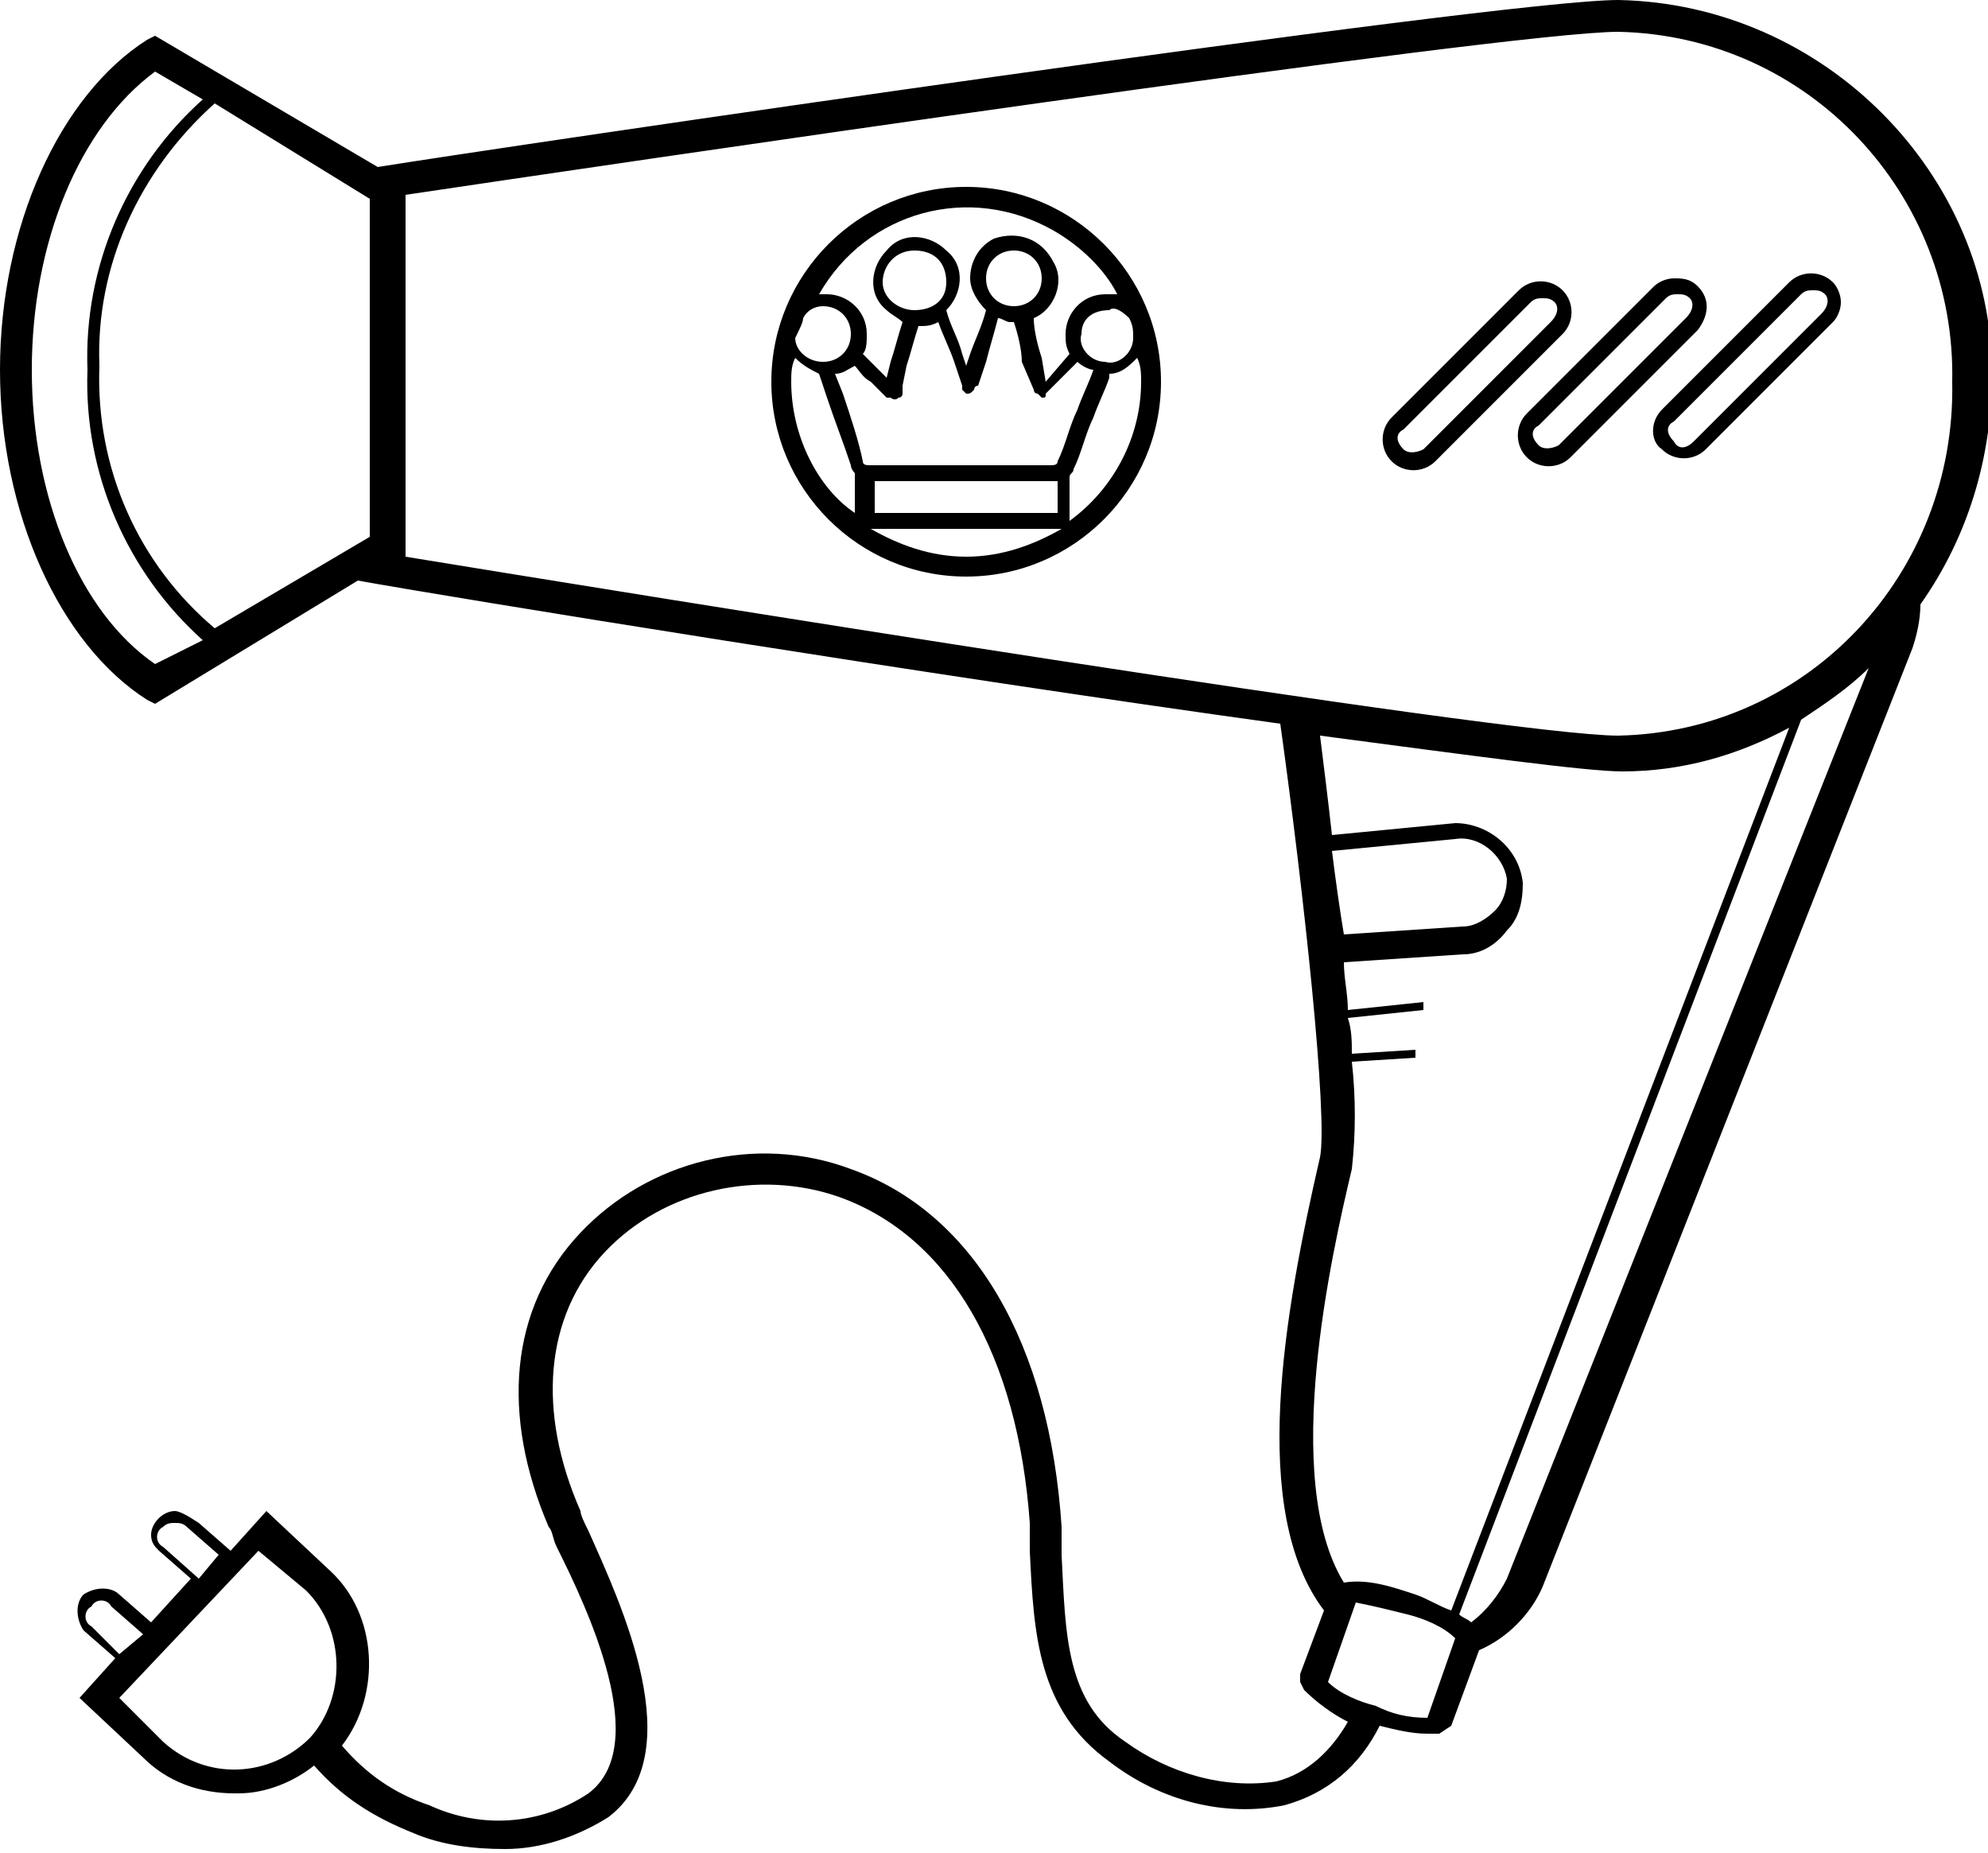 <?xml version="1.0" encoding="UTF-8"?>
<!-- Generator: Adobe Illustrator 22.1.0, SVG Export Plug-In . SVG Version: 6.00 Build 0)  -->
<svg version="1.1" id="Calque_1" xmlns="http://www.w3.org/2000/svg" xmlns:xlink="http://www.w3.org/1999/xlink" x="0px" y="0px" viewBox="0 0 50 46.6" style="enable-background:new 0 0 50 46.6;" xml:space="preserve">
<path id="Tracé_183" d="M40.7,0C37.7,0,12.6,3.7,9.5,4.2L3.9,0.9L3.7,1C1.5,2.4,0,5.7,0,9.3s1.5,6.9,3.7,8.3l0.2,0.1l5.1-3.1  c2.2,0.4,14.5,2.4,23.2,3.6c0.6,4.3,1.2,9.9,1,10.9c-0.9,3.9-1.8,8.9,0.1,11.4l-0.6,1.6l0,0.2l0.1,0.2c0.3,0.3,0.7,0.6,1.1,0.8  c-0.4,0.7-1,1.3-1.8,1.5c-1.3,0.2-2.7-0.2-3.8-1c-1.5-1-1.5-2.7-1.6-4.7l0-0.7c-0.3-4.6-2.2-7.9-5.3-9c-2.4-0.9-5.1-0.2-6.8,1.6  c-1.8,1.9-2,4.6-0.8,7.4c0.1,0.1,0.1,0.3,0.2,0.5c0.8,1.6,2.4,5,0.8,6.2c-1.2,0.8-2.7,0.9-4,0.3c-0.9-0.3-1.6-0.8-2.2-1.5  c1-1.3,0.9-3.3-0.3-4.4l-1.6-1.5l-0.9,1l-0.8-0.7C4.7,38.1,4.5,38,4.4,38h0c-0.3,0-0.6,0.3-0.6,0.6c0,0.2,0.1,0.3,0.2,0.4l0.8,0.7  l-1,1.1l-0.8-0.7c-0.2-0.2-0.6-0.2-0.9,0l0,0c-0.2,0.2-0.2,0.6,0,0.9l0.8,0.7l-0.9,1l1.6,1.5c0.6,0.6,1.4,0.9,2.3,0.9H6  c0.7,0,1.4-0.3,1.9-0.7c0.7,0.8,1.5,1.3,2.5,1.7c0.7,0.3,1.5,0.4,2.3,0.4c0.9,0,1.8-0.3,2.6-0.8c2.1-1.6,0.3-5.4-0.5-7.2  c-0.1-0.2-0.2-0.4-0.2-0.5c-1.1-2.5-0.9-4.9,0.6-6.5c1.5-1.6,3.9-2.1,5.9-1.4c2.8,1,4.5,4,4.8,8.2l0,0.7c0.1,2.1,0.2,4,2,5.3  c1.3,1,2.9,1.4,4.4,1.1c1.1-0.3,1.9-1,2.4-2c0.4,0.1,0.8,0.2,1.2,0.2c0.1,0,0.2,0,0.3,0l0.3-0.2l0.7-1.9c0.7-0.3,1.3-0.9,1.6-1.6  l9.3-23.6c0.1-0.3,0.2-0.7,0.2-1.1c1.2-1.7,1.8-3.7,1.8-5.8C50.1,4.4,45.9,0.1,40.7,0z M3.9,16.7C2,15.4,0.8,12.5,0.8,9.3  S2,3.2,3.9,1.8l1.2,0.7c-1.9,1.7-3,4.2-2.9,6.8c-0.1,2.6,1,5.1,2.9,6.8L3.9,16.7z M9.3,13.5l-3.9,2.3c-1.9-1.6-3-4-2.9-6.6  c-0.1-2.5,1-4.9,2.9-6.6L9.3,5v0h0l0,0L9.3,13.5z M4.1,38.9c-0.2-0.1-0.2-0.4,0-0.5c0.1-0.1,0.2-0.1,0.3-0.1h0c0.1,0,0.2,0,0.3,0.1  l0.8,0.7l-0.5,0.6L4.1,38.9z M2.3,40.9c-0.2-0.1-0.2-0.4,0-0.5c0.1-0.2,0.4-0.2,0.5,0l0.8,0.7L3,41.6L2.3,40.9z M7.8,43.7  c-1,1-2.6,1.1-3.7,0.1l-1.1-1.1L6.5,39L7.7,40C8.7,41,8.7,42.7,7.8,43.7L7.8,43.7z M34,29.4c0.1-0.9,0.1-1.8,0-2.7l1.6-0.1l0-0.2  L34,26.5c0-0.3,0-0.6-0.1-0.9l1.9-0.2l0-0.2l-1.9,0.2c0-0.4-0.1-0.8-0.1-1.2l3-0.2c0.4,0,0.8-0.2,1.1-0.6c0.3-0.3,0.4-0.7,0.4-1.2  c-0.1-0.9-0.9-1.5-1.7-1.5c0,0,0,0,0,0l-3.1,0.3c-0.1-0.9-0.2-1.7-0.3-2.5c3.8,0.5,6.7,0.9,7.6,0.9c1.5,0,2.9-0.4,4.2-1.1l-8.5,22.2  c-0.3-0.1-0.6-0.3-0.9-0.4c-0.6-0.2-1.2-0.4-1.8-0.3C32.2,37.2,33.5,31.5,34,29.4z M33.5,21.4l3.1-0.3c0.6-0.1,1.2,0.4,1.3,1  c0,0.3-0.1,0.6-0.3,0.8c-0.2,0.2-0.5,0.4-0.8,0.4l-3,0.2C33.7,22.9,33.6,22.2,33.5,21.4L33.5,21.4z M35.9,43.2  c-0.5,0-0.9-0.1-1.3-0.3c-0.4-0.1-0.9-0.3-1.2-0.6l0.7-2c0.5,0.1,0.9,0.2,1.3,0.3c0.4,0.1,0.9,0.3,1.2,0.6L35.9,43.2z M37.9,39.7  c-0.2,0.4-0.5,0.8-0.9,1.1c-0.1-0.1-0.2-0.1-0.3-0.2l0,0l8.6-22.5c0.6-0.4,1.2-0.8,1.7-1.3L37.9,39.7z M40.7,18.5  c-2.8,0-25-3.6-30.5-4.5V4.9c4.7-0.7,27.7-4.1,30.5-4.1c4.8,0.1,8.5,4.1,8.4,8.8C49.2,14.4,45.5,18.4,40.7,18.5L40.7,18.5z"/>
<path id="Tracé_184" d="M39.3,7.3C39,7,38.5,7,38.2,7.3L35,10.5c-0.3,0.3-0.3,0.8,0,1.1c0,0,0,0,0,0l0,0c0.3,0.3,0.8,0.3,1.1,0  l3.2-3.2C39.6,8.1,39.6,7.6,39.3,7.3C39.3,7.3,39.3,7.3,39.3,7.3z M39,8.1l-3.2,3.2c-0.2,0.1-0.4,0.1-0.5,0l0,0  c-0.2-0.2-0.2-0.4,0-0.5l3.2-3.2c0.1-0.1,0.2-0.1,0.3-0.1c0.1,0,0.2,0,0.3,0.1C39.2,7.7,39.2,7.9,39,8.1L39,8.1z"/>
<path id="Tracé_185" d="M42.7,7.2C42.5,7,42.3,7,42.1,7l0,0c-0.2,0-0.4,0.1-0.5,0.2l-3.2,3.2c-0.3,0.3-0.3,0.8,0,1.1l0,0  c0.3,0.3,0.8,0.3,1.1,0l3.2-3.2C43,7.9,43,7.5,42.7,7.2C42.7,7.2,42.7,7.2,42.7,7.2z M42.4,8l-3.2,3.2c-0.2,0.1-0.4,0.1-0.5,0l0,0  c-0.2-0.2-0.2-0.4,0-0.5l3.2-3.2c0.1-0.1,0.2-0.1,0.3-0.1c0.1,0,0.2,0,0.3,0.1C42.6,7.6,42.6,7.8,42.4,8z"/>
<path id="Tracé_186" d="M45,7.1l-3.2,3.2c-0.3,0.3-0.3,0.8,0,1l0,0c0.3,0.3,0.8,0.3,1.1,0l3.2-3.2c0.1-0.1,0.2-0.3,0.2-0.5  c0-0.2-0.1-0.4-0.2-0.5C45.8,6.8,45.3,6.8,45,7.1C45,7.1,45,7.1,45,7.1z M45.8,7.9l-3.2,3.2c-0.2,0.2-0.4,0.2-0.5,0l0,0  c-0.2-0.2-0.2-0.4,0-0.5c0,0,0,0,0,0l3.2-3.2c0.1-0.1,0.2-0.1,0.3-0.1c0.1,0,0.2,0,0.3,0.1C46,7.5,46,7.7,45.8,7.9L45.8,7.9z"/>
<path id="Tracé_187" d="M24.3,4.7c-2.7,0-4.9,2.2-4.9,4.9s2.2,4.9,4.9,4.9c2.7,0,4.9-2.2,4.9-4.9C29.2,6.9,27,4.7,24.3,4.7z   M20.2,8c0.1-0.2,0.3-0.3,0.5-0.3c0.4,0,0.7,0.3,0.7,0.7c0,0.4-0.3,0.7-0.7,0.7c-0.4,0-0.7-0.3-0.7-0.6C20.1,8.3,20.2,8.1,20.2,8z   M19.9,9.6c0-0.2,0-0.4,0.1-0.6c0.2,0.2,0.4,0.3,0.6,0.4c0,0,0,0,0,0l0.2,0.6c0.2,0.6,0.4,1.1,0.6,1.7c0,0.1,0.1,0.2,0.1,0.2v1  c0,0,0,0,0,0C20.6,12.3,19.9,11,19.9,9.6z M21.2,9.9L21,9.4c0.2,0,0.3-0.1,0.5-0.2c0.1,0.1,0.2,0.3,0.4,0.4l0.3,0.3  c0,0,0.1,0.1,0.1,0.1l0.1,0c0,0,0.1,0.1,0.2,0c0.1,0,0.1-0.1,0.1-0.1l0-0.1c0,0,0-0.1,0-0.1l0.1-0.5c0.1-0.3,0.2-0.7,0.3-1  c0,0,0,0,0,0c0.2,0,0.3,0,0.5-0.1c0.1,0.3,0.3,0.7,0.4,1l0.2,0.6c0,0,0,0.1,0,0.1l0,0c0,0,0.1,0.1,0.1,0.1c0.1,0,0.1,0,0.2-0.1  c0,0,0-0.1,0.1-0.1l0.2-0.6C24.9,8.7,25,8.4,25.1,8c0.1,0,0.2,0.1,0.3,0.1c0,0,0.1,0,0.1,0l0,0c0.1,0.3,0.2,0.7,0.2,1L26,9.8  c0,0,0,0.1,0.1,0.1l0,0c0,0,0.1,0.1,0.1,0.1c0.1,0,0.1,0,0.1-0.1l0.8-0.8l0,0l0,0c0.1,0.1,0.3,0.2,0.4,0.2c-0.1,0.3-0.3,0.7-0.4,1  c-0.2,0.4-0.3,0.9-0.5,1.3c0,0.1-0.1,0.1-0.2,0.1c-1.5,0-3,0-4.5,0c-0.1,0-0.2,0-0.2-0.1C21.6,11.1,21.4,10.5,21.2,9.9L21.2,9.9z   M22.2,7.1c0-0.4,0.3-0.8,0.8-0.8s0.8,0.3,0.8,0.8S23.4,7.8,23,7.8C22.6,7.8,22.2,7.5,22.2,7.1C22.2,7.1,22.2,7.1,22.2,7.1z M24.8,7  c0-0.4,0.3-0.7,0.7-0.7s0.7,0.3,0.7,0.7c0,0.4-0.3,0.7-0.7,0.7l0,0C25.1,7.7,24.8,7.4,24.8,7L24.8,7z M26.6,12.1v0.8H22v-0.8h0  C23.5,12.1,25,12.1,26.6,12.1L26.6,12.1L26.6,12.1z M24.3,14c-0.9,0-1.7-0.3-2.4-0.7h4.8C26,13.7,25.2,14,24.3,14z M28.7,9.6  c0,1.4-0.7,2.7-1.8,3.5c0,0,0,0,0,0V12c0,0,0,0,0,0c0-0.1,0.1-0.1,0.1-0.2c0.2-0.4,0.3-0.9,0.5-1.3c0.1-0.3,0.3-0.7,0.4-1  c0,0,0,0,0-0.1c0.3,0,0.5-0.2,0.7-0.4C28.7,9.2,28.7,9.4,28.7,9.6L28.7,9.6z M28.4,8c0.1,0.2,0.1,0.3,0.1,0.5c0,0.4-0.4,0.7-0.7,0.6  c-0.4,0-0.7-0.4-0.6-0.7c0-0.4,0.3-0.6,0.7-0.6C28,7.7,28.2,7.8,28.4,8L28.4,8z M27.8,7.4c-0.6,0-1,0.5-1,1c0,0.2,0,0.3,0.1,0.5  c0,0,0,0,0,0l-0.6,0.7L26.2,9c-0.1-0.3-0.2-0.7-0.2-1c0.5-0.2,0.8-0.9,0.5-1.4C26.2,6,25.6,5.8,25,6c-0.4,0.2-0.6,0.6-0.6,1  c0,0.3,0.2,0.6,0.4,0.8c-0.1,0.4-0.3,0.8-0.4,1.1l-0.1,0.3l-0.1-0.3c-0.1-0.4-0.3-0.7-0.4-1.1c0.4-0.4,0.5-1.1,0-1.5  c-0.4-0.4-1.1-0.5-1.5,0c-0.4,0.4-0.5,1.1,0,1.5c0.1,0.1,0.3,0.2,0.4,0.3c-0.1,0.3-0.2,0.7-0.3,1l-0.1,0.4l-0.2-0.2l-0.4-0.4  c0.1-0.1,0.1-0.3,0.1-0.5c0-0.6-0.5-1-1-1c-0.1,0-0.2,0-0.2,0c1.2-2.1,3.8-2.8,5.9-1.6c0.7,0.4,1.3,1,1.6,1.6  C28,7.4,27.9,7.4,27.8,7.4L27.8,7.4z"/>
</svg>